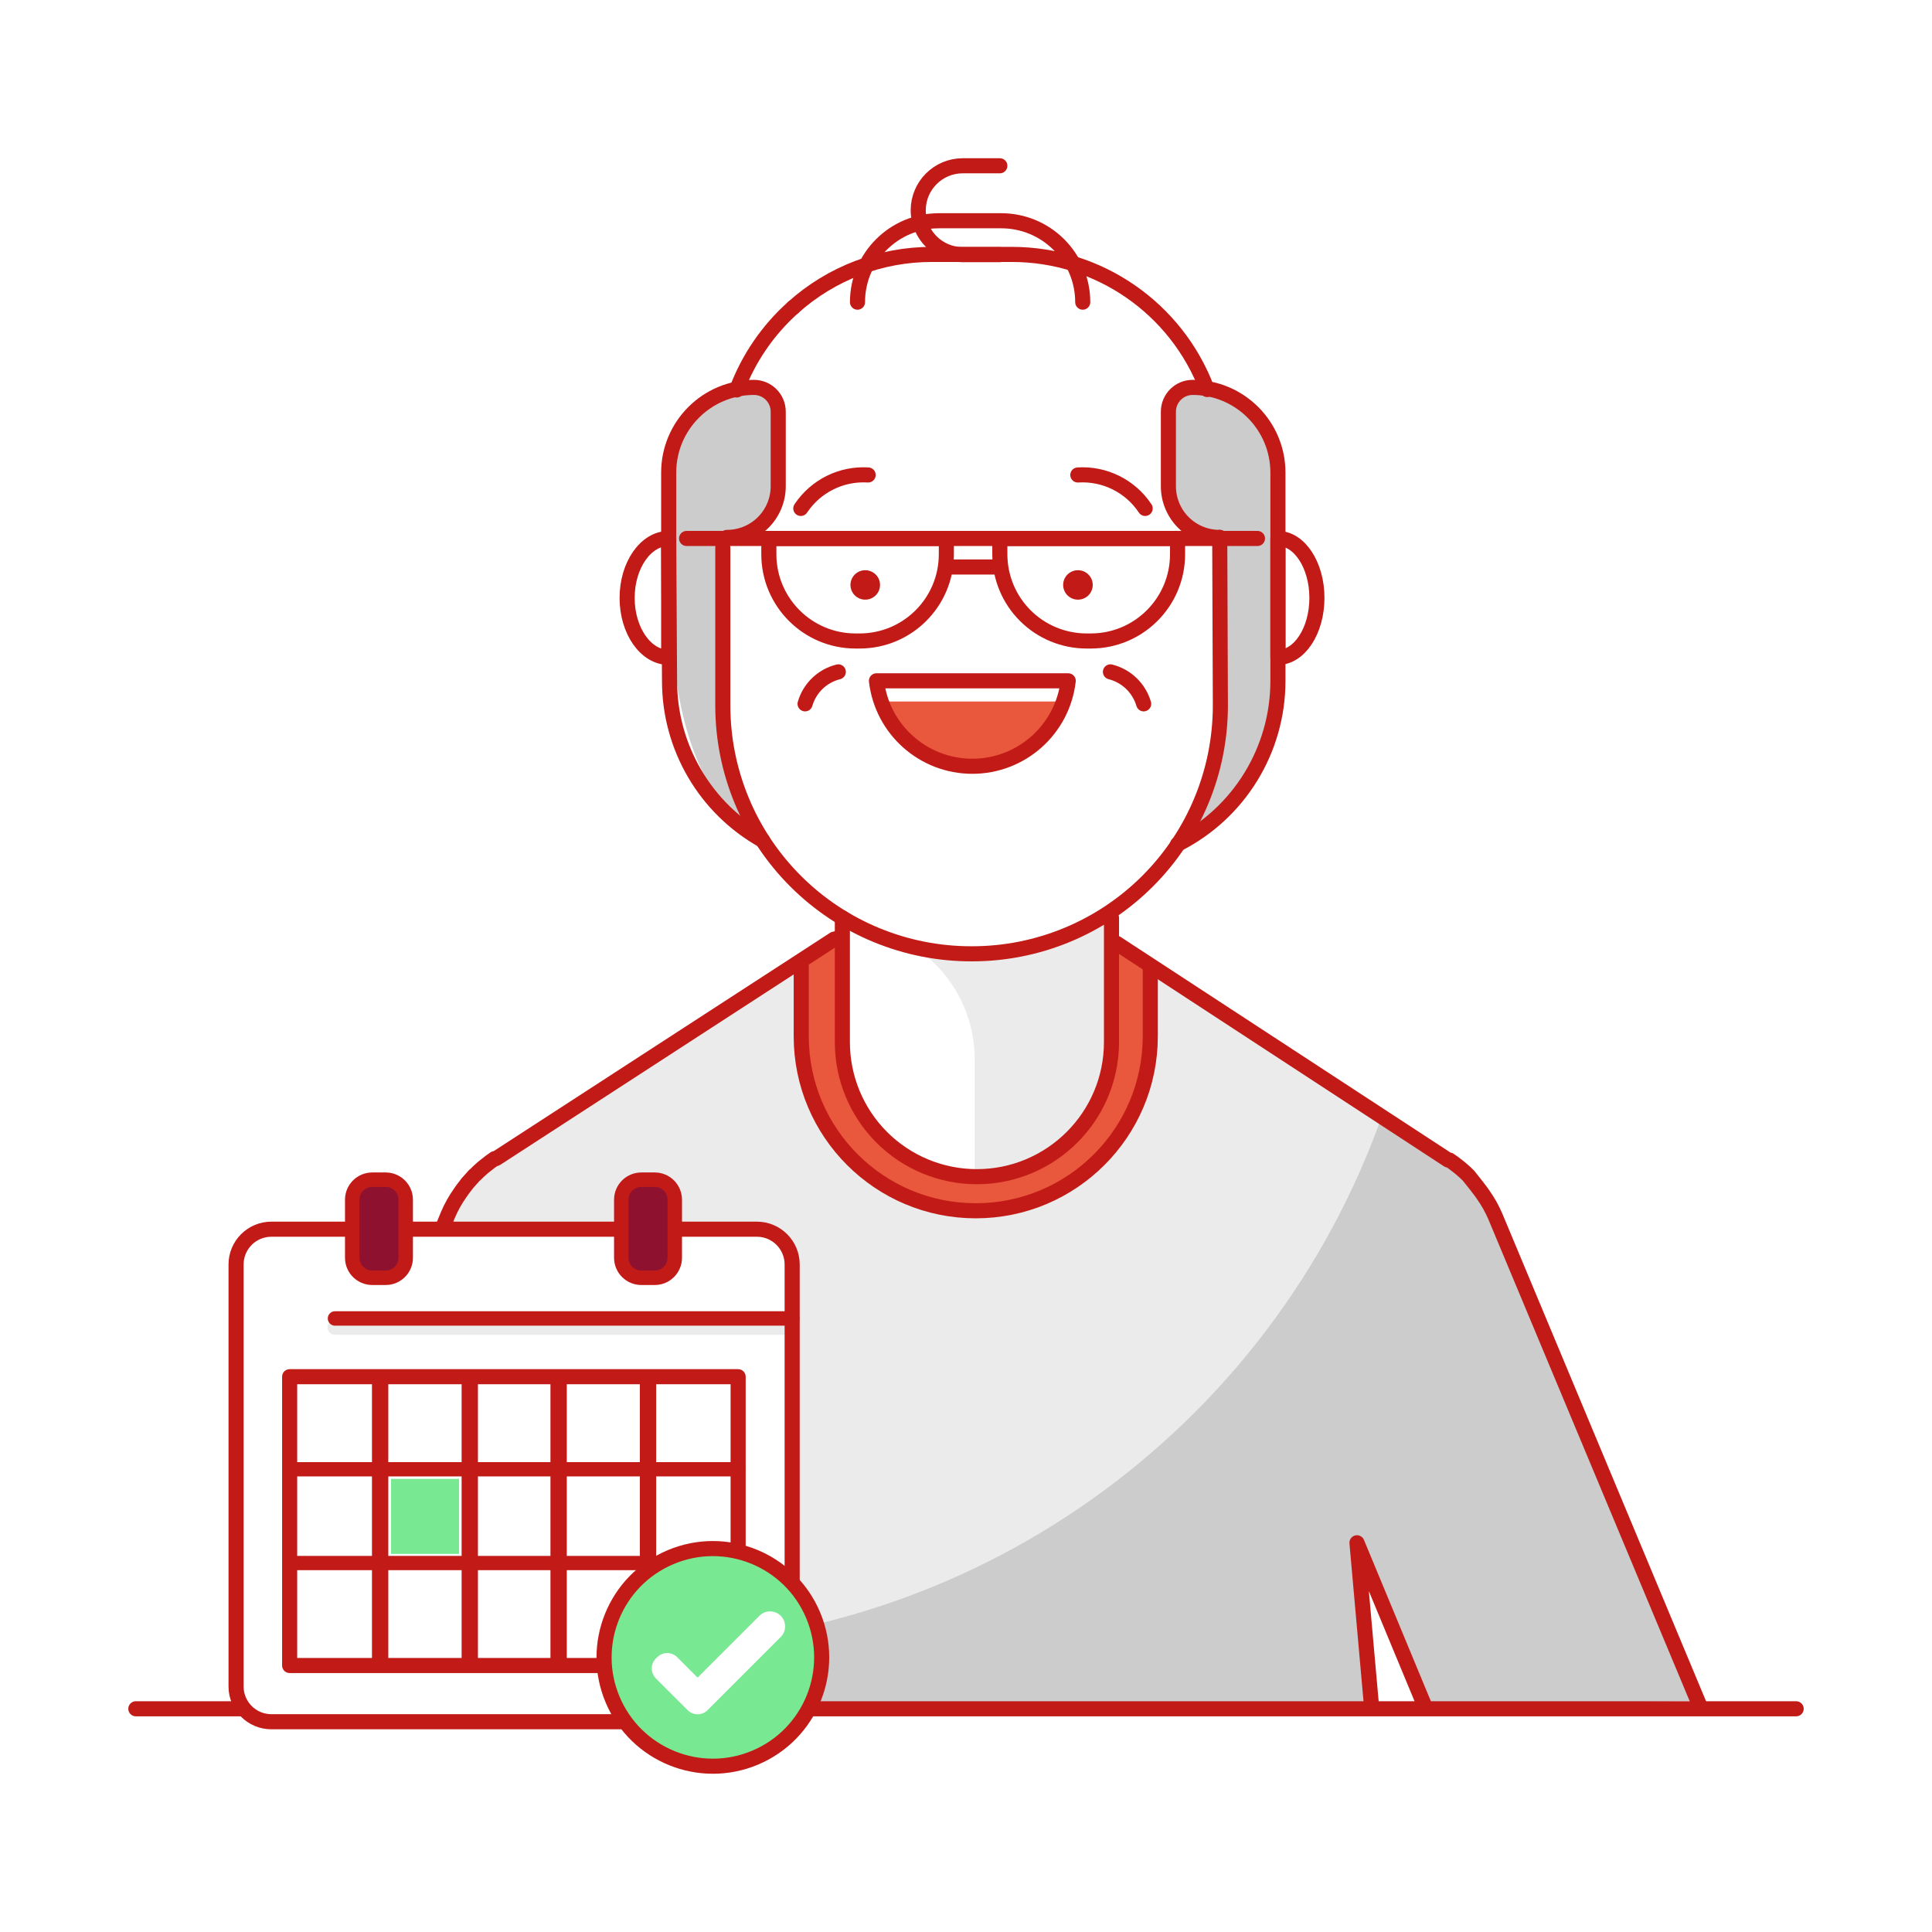 <?xml version="1.0" encoding="UTF-8"?>
<svg width="128px" height="128px" viewBox="0 0 128 128" version="1.1" xmlns="http://www.w3.org/2000/svg" xmlns:xlink="http://www.w3.org/1999/xlink">
    <title>Group 115</title>
    <defs>
        <polygon id="path-1" points="0 128 128 128 128 0 0 0"></polygon>
    </defs>
    <g id="Customer-service" stroke="none" stroke-width="1" fill="none" fill-rule="evenodd">
        <g id="Group-115">
            <polygon id="Fill-1" fill="#FFFFFF" points="0 128 128 128 128 0 0 0"></polygon>
            <g id="Group-114">
                <path d="M55.526,62.019 L33.107,76.603 L33.036,76.603 L32.754,76.8 C32.621,76.891 32.494,76.99 32.373,77.097 L32.203,77.238 L31.766,77.633 L31.667,77.732 C31.512,77.902 31.356,78.057 31.215,78.24 L31.13,78.353 C30.987,78.524 30.855,78.703 30.735,78.89 C30.423,79.334 30.154,79.807 29.93,80.302 L16.405,112.984 L34.561,112.984 L39.418,101.493 L38.401,112.9 L91.117,112.9 L90.143,102.1 L94.632,112.9 L112.732,112.688 L99.32,80.415 C99.106,79.918 98.841,79.444 98.529,79.003 C98.404,78.816 98.267,78.636 98.12,78.466 C98.122,78.429 98.122,78.391 98.12,78.353 C97.964,78.17 97.809,78.015 97.654,77.845 L97.569,77.746 L97.131,77.351 L96.962,77.21 C96.835,77.097 96.708,77.012 96.581,76.913 L96.298,76.716 L96.214,76.716 L73.724,62.019" id="Fill-2" fill="#CCCCCC"></path>
                <path d="M73.724,62.019 L55.526,62.019 L33.107,76.603 L33.036,76.603 L32.754,76.8 C32.621,76.891 32.494,76.99 32.373,77.097 L32.203,77.238 L31.766,77.633 L31.667,77.732 C31.512,77.902 31.356,78.057 31.215,78.24 L31.13,78.353 C30.987,78.524 30.855,78.703 30.735,78.89 C30.423,79.334 30.154,79.807 29.93,80.302 L20.048,104.302 C25.223,106.648 30.744,108.141 36.396,108.721 L39.418,101.493 L38.698,108.961 C39.728,108.961 40.759,109.06 41.804,109.06 C64.254,109.056 84.248,94.86 91.654,73.666 L73.724,62.019 Z" id="Fill-4" fill="#EBEBEB"></path>
                <path d="M78.27,55.779 C82.341,53.212 84.906,48.023 84.905,42.355 L84.905,35.52 L44.542,35.52 L44.543,42.355 C44.894,48.677 46.958,54.043 50.896,55.586 L78.27,55.779 Z" id="Fill-6" fill="#CCCCCC"></path>
                <path d="M53.084,63.601 L53.084,68.655 C53.084,75.041 58.261,80.218 64.647,80.218 C71.032,80.218 76.209,75.041 76.209,68.655 L76.209,63.516 L72.553,61.272 C72.553,61.272 62.656,65.196 56.359,60.777 C54.482,62.373 53.084,63.601 53.084,63.601" id="Fill-8" fill="#E9573D"></path>
                <path d="M55.738,60.41 L55.738,68.655 C55.738,71.017 56.677,73.283 58.347,74.954 C60.018,76.625 62.284,77.563 64.646,77.563 C69.569,77.563 73.561,73.577 73.569,68.655 L73.569,60.41 C70.731,61.666 63.206,64.956 55.738,60.41" id="Fill-10" fill="#EBEBEB"></path>
                <path d="M48.199,36.127 L48.199,46.588 C48.199,55.672 55.563,63.036 64.646,63.036 C69.011,63.039 73.198,61.308 76.285,58.223 C79.373,55.138 81.108,50.953 81.108,46.588 L80.232,25.666 C78.205,20.281 73.054,16.716 67.3,16.715 L62.006,16.715 C58.613,16.71 55.339,17.963 52.816,20.23 C51.144,21.713 49.856,23.578 49.06,25.666 C48.521,29.127 48.234,32.624 48.199,36.127" id="Fill-12" fill="#EBEBEB"></path>
                <path d="M62.006,16.701 C58.613,16.696 55.339,17.949 52.815,20.216 C51.142,21.703 49.853,23.573 49.06,25.666 C48.522,29.123 48.234,32.614 48.199,36.113 L48.199,46.574 C48.194,52.118 50.987,57.289 55.625,60.325 C56.914,60.644 58.236,60.805 59.564,60.805 C68.644,60.805 76.009,53.452 76.025,44.372 L76.025,22.955 C76.038,21.399 75.48,19.893 74.458,18.72 C72.302,17.405 69.825,16.711 67.3,16.715 L62.006,16.701 Z" id="Fill-14" fill="#FFFFFF"></path>
                <path d="M58.618,61.794 C57.632,61.419 56.686,60.946 55.794,60.382 L55.794,68.626 C55.802,73.495 59.709,77.457 64.576,77.534 L64.576,70.094 C64.544,66.347 62.159,63.023 58.618,61.794" id="Fill-16" fill="#FFFFFF"></path>
                <path d="M48.199,36.127 L48.199,46.588 C48.199,55.672 55.563,63.036 64.646,63.036 C69.011,63.039 73.198,61.308 76.285,58.223 C79.373,55.138 81.108,50.953 81.108,46.588 L80.232,25.666 C78.205,20.281 73.054,16.716 67.3,16.715 L62.006,16.715 C58.613,16.71 55.339,17.963 52.816,20.23 C51.144,21.713 49.856,23.578 49.06,25.666 C48.521,29.127 48.234,32.624 48.199,36.127" id="Fill-18" fill="#FFFFFF"></path>
                <path d="M84.905,43.398 C86.34,43.398 87.503,41.634 87.503,39.459 C87.503,37.284 86.34,35.52 84.905,35.52 L84.905,43.398 Z" id="Fill-20" fill="#FFFFFF"></path>
                <path d="M58.505,46.476 C59.4,49.109 61.873,50.879 64.653,50.879 C67.434,50.879 69.906,49.109 70.802,46.476 L58.505,46.476 Z" id="Fill-22" fill="#E9573D"></path>
                <path d="M84.905,35.831 L84.905,31.186 C84.905,28.067 82.377,25.539 79.258,25.539 C78.369,25.539 77.648,26.26 77.648,27.149 L77.648,32.09 C77.629,33.013 77.987,33.904 78.64,34.557 C79.293,35.21 80.184,35.568 81.107,35.549" id="Fill-24" fill="#CCCCCC"></path>
                <path d="M44.542,35.619 L44.542,31.186 C44.542,28.067 47.07,25.539 50.189,25.539 C50.616,25.539 51.025,25.708 51.327,26.01 C51.629,26.312 51.799,26.721 51.799,27.148 L51.799,32.09 C51.818,33.01 51.462,33.899 50.812,34.552 C50.162,35.204 49.275,35.564 48.354,35.548" id="Fill-26" fill="#CCCCCC"></path>
                <path d="M70.773,45.106 C70.4,48.332 67.668,50.767 64.42,50.767 C61.172,50.767 58.44,48.332 58.067,45.106 L70.773,45.106 Z" id="Stroke-28" stroke="#C21B17" stroke-linecap="round" stroke-linejoin="round"></path>
                <path d="M84.665,43.553 C86.092,43.553 87.249,41.79 87.249,39.614 C87.249,37.439 86.092,35.675 84.665,35.675 L84.665,43.553 Z" id="Stroke-30" stroke="#C21B17" stroke-linecap="round" stroke-linejoin="round"></path>
                <path d="M44.302,35.675 C42.782,35.675 41.549,37.44 41.549,39.614 C41.549,41.789 42.782,43.553 44.302,43.553 L44.302,35.675 Z" id="Stroke-32" stroke="#C21B17" stroke-linecap="round" stroke-linejoin="round"></path>
                <path d="M47.888,36.283 L47.888,46.744 C47.888,51.116 49.629,55.308 52.725,58.394 C55.822,61.48 60.02,63.207 64.392,63.192 C68.756,63.195 72.943,61.464 76.031,58.379 C79.118,55.294 80.853,51.109 80.853,46.744 L80.811,35.605" id="Stroke-34" stroke="#C21B17" stroke-linecap="round" stroke-linejoin="round"></path>
                <path d="M66.242,35.675 L78.016,35.675 L78.016,36.721 C78.016,39.894 75.444,42.467 72.27,42.467 L72.002,42.467 C70.476,42.469 69.011,41.867 67.93,40.788 C66.849,39.711 66.242,38.246 66.242,36.721 L66.242,35.675 Z" id="Stroke-36" stroke="#C21B17" stroke-linecap="round" stroke-linejoin="round"></path>
                <path d="M50.924,35.675 L62.698,35.675 L62.698,36.721 C62.698,39.894 60.126,42.467 56.952,42.467 L56.684,42.467 C53.511,42.467 50.938,39.894 50.938,36.721 L50.938,35.675 L50.924,35.675 Z" id="Stroke-38" stroke="#C21B17" stroke-linecap="round" stroke-linejoin="round"></path>
                <path d="M73.569,44.513 C74.626,44.779 75.464,45.584 75.771,46.631" id="Stroke-40" stroke="#C21B17" stroke-linecap="round" stroke-linejoin="round"></path>
                <path d="M71.409,31.468 C73.185,31.357 74.886,32.202 75.87,33.685" id="Stroke-42" stroke="#C21B17" stroke-linecap="round" stroke-linejoin="round"></path>
                <path d="M57.517,31.468 C55.741,31.357 54.04,32.202 53.056,33.685" id="Stroke-44" stroke="#C21B17" stroke-linecap="round" stroke-linejoin="round"></path>
                <path d="M55.54,44.513 C54.481,44.776 53.642,45.583 53.338,46.631" id="Stroke-46" stroke="#C21B17" stroke-linecap="round" stroke-linejoin="round"></path>
                <line x1="83.31" y1="35.675" x2="45.488" y2="35.675" id="Stroke-48" stroke="#C21B17" stroke-linecap="round" stroke-linejoin="round"></line>
                <line x1="62.698" y1="37.567" x2="66.256" y2="37.567" id="Stroke-50" stroke="#C21B17" stroke-linecap="round" stroke-linejoin="round"></line>
                <path d="M52.547,20.372 C50.877,21.864 49.593,23.739 48.806,25.836" id="Stroke-52" stroke="#C21B17" stroke-linecap="round" stroke-linejoin="round"></path>
                <path d="M79.978,25.807 C77.95,20.423 72.8,16.857 67.046,16.856 L61.752,16.856 C58.354,16.849 55.075,18.102 52.547,20.372" id="Stroke-54" stroke="#C21B17" stroke-linecap="round" stroke-linejoin="round"></path>
                <path d="M50.525,55.676 C46.719,53.532 44.358,49.499 44.359,45.12 L44.302,35.774 L44.302,31.313 C44.302,28.194 46.831,25.666 49.949,25.666 C50.838,25.666 51.559,26.386 51.559,27.275 L51.559,32.216 C51.559,33.118 51.2,33.981 50.562,34.617 C49.923,35.253 49.058,35.608 48.157,35.605" id="Stroke-56" stroke="#C21B17" stroke-linecap="round" stroke-linejoin="round"></path>
                <path d="M78.016,55.935 C82.093,53.871 84.663,49.69 84.666,45.121 L84.666,35.986 L84.666,31.313 C84.666,28.195 82.137,25.666 79.018,25.666 C78.13,25.666 77.409,26.387 77.409,27.276 L77.409,32.217 C77.409,33.118 77.768,33.982 78.406,34.618 C79.045,35.254 79.91,35.609 80.811,35.605" id="Stroke-58" stroke="#C21B17" stroke-linecap="round" stroke-linejoin="round"></path>
                <path d="M56.811,20.019 C56.811,17.041 59.226,14.626 62.204,14.626 L66.341,14.626 C67.771,14.626 69.143,15.194 70.154,16.206 C71.165,17.217 71.734,18.589 71.734,20.019" id="Stroke-60" stroke="#C21B17" stroke-linecap="round" stroke-linejoin="round"></path>
                <path d="M66.242,16.87 L63.785,16.87 C62.161,16.87 60.843,15.559 60.835,13.934 C60.835,12.305 62.156,10.983 63.785,10.983 L66.242,10.983" id="Stroke-62" stroke="#C21B17" stroke-linecap="round" stroke-linejoin="round"></path>
                <path d="M55.272,62.217 L32.867,76.758 L32.782,76.758 L32.5,76.956 L32.119,77.253 L31.949,77.394 C31.794,77.521 31.653,77.662 31.512,77.803 L31.413,77.888 L30.961,78.396 L30.876,78.509 C30.735,78.678 30.608,78.862 30.481,79.045 C30.169,79.487 29.904,79.96 29.69,80.457 L16.151,113.197 M34.307,113.197 L39.121,101.634 L38.091,113.041 M90.863,112.999 L89.903,102.213 L94.378,112.999 M112.633,113.055 L99.066,80.584 C98.852,80.087 98.587,79.614 98.275,79.173 C98.148,78.975 98.007,78.805 97.88,78.636 L97.795,78.523 L97.301,77.902 C97.16,77.761 97.018,77.62 96.863,77.493 L96.694,77.351 L96.313,77.055 L96.03,76.857 L95.946,76.857 L73.982,62.5" id="Stroke-64" stroke="#C21B17" stroke-linecap="round" stroke-linejoin="round"></path>
                <line x1="9" y1="113.211" x2="119" y2="113.211" id="Stroke-66" stroke="#C21B17" stroke-linecap="round" stroke-linejoin="round"></line>
                <path d="M53.084,63.892 L53.084,68.655 C53.084,75.041 58.261,80.217 64.647,80.217 C71.032,80.217 76.209,75.041 76.209,68.655 L76.209,64.282" id="Stroke-68" stroke="#C21B17" stroke-linecap="round" stroke-linejoin="round"></path>
                <path d="M55.809,60.805 L55.809,69.05 C55.809,71.412 56.748,73.678 58.417,75.349 C60.089,77.02 62.355,77.958 64.716,77.958 C69.639,77.958 73.632,73.972 73.639,69.05 L73.639,60.805" id="Stroke-70" stroke="#C21B17" stroke-linecap="round" stroke-linejoin="round"></path>
                <path d="M57.325,37.778 C57.866,37.778 58.305,38.215 58.305,38.753 C58.305,39.292 57.866,39.729 57.325,39.729 C56.784,39.729 56.345,39.292 56.345,38.753 C56.345,38.215 56.784,37.778 57.325,37.778" id="Fill-72" fill="#C21B17"></path>
                <path d="M71.417,37.778 C71.958,37.778 72.397,38.215 72.397,38.753 C72.397,39.292 71.958,39.729 71.417,39.729 C70.876,39.729 70.437,39.292 70.437,38.753 C70.437,38.215 70.876,37.778 71.417,37.778" id="Fill-74" fill="#C21B17"></path>
                <path d="M50.144,114.07 L17.979,114.07 C16.687,114.07 15.64,113.023 15.64,111.731 L15.64,83.776 C15.64,82.485 16.687,81.437 17.979,81.437 L50.144,81.437 C51.436,81.437 52.483,82.485 52.483,83.776 L52.483,111.731 C52.483,113.023 51.436,114.07 50.144,114.07" id="Fill-76" fill="#FFFFFF"></path>
                <line x1="22.195" y1="87.934" x2="52.483" y2="87.934" id="Stroke-78" stroke="#EBEBEB" stroke-linecap="round" stroke-linejoin="round"></line>
                <path d="M50.144,114.07 L17.979,114.07 C16.687,114.07 15.64,113.023 15.64,111.731 L15.64,83.776 C15.64,82.485 16.687,81.437 17.979,81.437 L50.144,81.437 C51.436,81.437 52.483,82.485 52.483,83.776 L52.483,111.731 C52.483,113.023 51.436,114.07 50.144,114.07 Z" id="Stroke-80" stroke="#C21B17" stroke-linecap="round" stroke-linejoin="round"></path>
                <polygon id="Stroke-82" stroke="#C21B17" stroke-linecap="round" stroke-linejoin="round" points="48.903 110.344 19.19 110.344 19.19 91.211 48.903 91.211 48.903 97.343"></polygon>
                <line x1="19.19" y1="97.343" x2="48.903" y2="97.343" id="Stroke-84" stroke="#C21B17" stroke-width="0.948" stroke-linecap="round" stroke-linejoin="round"></line>
                <line x1="19.19" y1="103.555" x2="48.903" y2="103.555" id="Stroke-86" stroke="#C21B17" stroke-width="0.948" stroke-linecap="round" stroke-linejoin="round"></line>
                <line x1="25.185" y1="91.3" x2="25.185" y2="110.016" id="Stroke-88" stroke="#C21B17" stroke-width="1.082" stroke-linecap="round" stroke-linejoin="round"></line>
                <line x1="31.124" y1="91.3" x2="31.124" y2="110.016" id="Stroke-90" stroke="#C21B17" stroke-width="1.082" stroke-linecap="round" stroke-linejoin="round"></line>
                <line x1="37.01" y1="91.3" x2="37.01" y2="110.016" id="Stroke-92" stroke="#C21B17" stroke-width="1.082" stroke-linecap="round" stroke-linejoin="round"></line>
                <line x1="42.933" y1="91.3" x2="42.933" y2="110.016" id="Stroke-94" stroke="#C21B17" stroke-width="1.082" stroke-linecap="round" stroke-linejoin="round"></line>
                <path d="M25.552,84.657 L24.664,84.657 C23.93,84.657 23.335,84.062 23.335,83.329 L23.335,79.486 C23.335,78.752 23.93,78.157 24.664,78.157 L25.552,78.157 C26.286,78.157 26.88,78.752 26.88,79.486 L26.88,83.329 C26.88,84.062 26.286,84.657 25.552,84.657" id="Fill-96" fill="#8E1230"></path>
                <path d="M43.378,84.657 L42.49,84.657 C41.756,84.657 41.161,84.062 41.161,83.329 L41.161,79.486 C41.161,78.752 41.756,78.157 42.49,78.157 L43.378,78.157 C44.112,78.157 44.706,78.752 44.706,79.486 L44.706,83.329 C44.706,84.062 44.112,84.657 43.378,84.657" id="Fill-98" fill="#8E1230"></path>
                <path d="M25.552,84.657 L24.664,84.657 C23.93,84.657 23.335,84.062 23.335,83.329 L23.335,79.486 C23.335,78.752 23.93,78.157 24.664,78.157 L25.552,78.157 C26.286,78.157 26.88,78.752 26.88,79.486 L26.88,83.329 C26.88,84.062 26.286,84.657 25.552,84.657 Z" id="Stroke-100" stroke="#C21B17" stroke-width="0.957" stroke-linecap="round" stroke-linejoin="round"></path>
                <path d="M43.378,84.657 L42.49,84.657 C41.756,84.657 41.161,84.062 41.161,83.329 L41.161,79.486 C41.161,78.752 41.756,78.157 42.49,78.157 L43.378,78.157 C44.112,78.157 44.706,78.752 44.706,79.486 L44.706,83.329 C44.706,84.062 44.112,84.657 43.378,84.657 Z" id="Stroke-102" stroke="#C21B17" stroke-width="0.957" stroke-linecap="round" stroke-linejoin="round"></path>
                <line x1="22.195" y1="87.351" x2="52.483" y2="87.351" id="Stroke-104" stroke="#C21B17" stroke-width="0.957" stroke-linecap="round" stroke-linejoin="round"></line>
                <path d="M53.867,106.998 C52.316,103.332 48.086,101.618 44.42,103.169 C40.755,104.721 39.041,108.95 40.592,112.615 C42.143,116.281 46.373,117.996 50.039,116.445 C53.705,114.894 55.418,110.664 53.867,106.998" id="Fill-106" fill="#79E893"></path>
                <path d="M53.867,106.998 C52.316,103.332 48.086,101.618 44.42,103.169 C40.755,104.721 39.041,108.95 40.592,112.615 C42.143,116.281 46.373,117.996 50.039,116.445 C53.705,114.894 55.418,110.664 53.867,106.998 Z" id="Stroke-108" stroke="#C21B17" stroke-linecap="round" stroke-linejoin="round"></path>
                <path d="M51.724,107.049 C52.113,107.438 52.113,108.068 51.724,108.457 L46.972,113.209 C46.97,113.211 46.968,113.213 46.966,113.215 L46.878,113.303 C46.514,113.667 45.922,113.667 45.558,113.303 L45.52,113.265 C45.518,113.263 45.516,113.261 45.514,113.259 L45.508,113.252 L43.454,111.2 C43.091,110.835 43.091,110.244 43.454,109.88 L43.543,109.792 C43.907,109.427 44.498,109.427 44.863,109.792 L46.217,111.146 L50.316,107.049 C50.705,106.661 51.335,106.661 51.724,107.049" id="Fill-110" fill="#FFFFFF"></path>
                <mask id="mask-2" fill="white">
                    <use xlink:href="#path-1"></use>
                </mask>
                <g id="Clip-113"></g>
                <polygon id="Fill-112" fill="#79E893" mask="url(#mask-2)" points="25.906 102.952 30.415 102.952 30.415 97.979 25.906 97.979"></polygon>
            </g>
        </g>
    </g>
</svg>